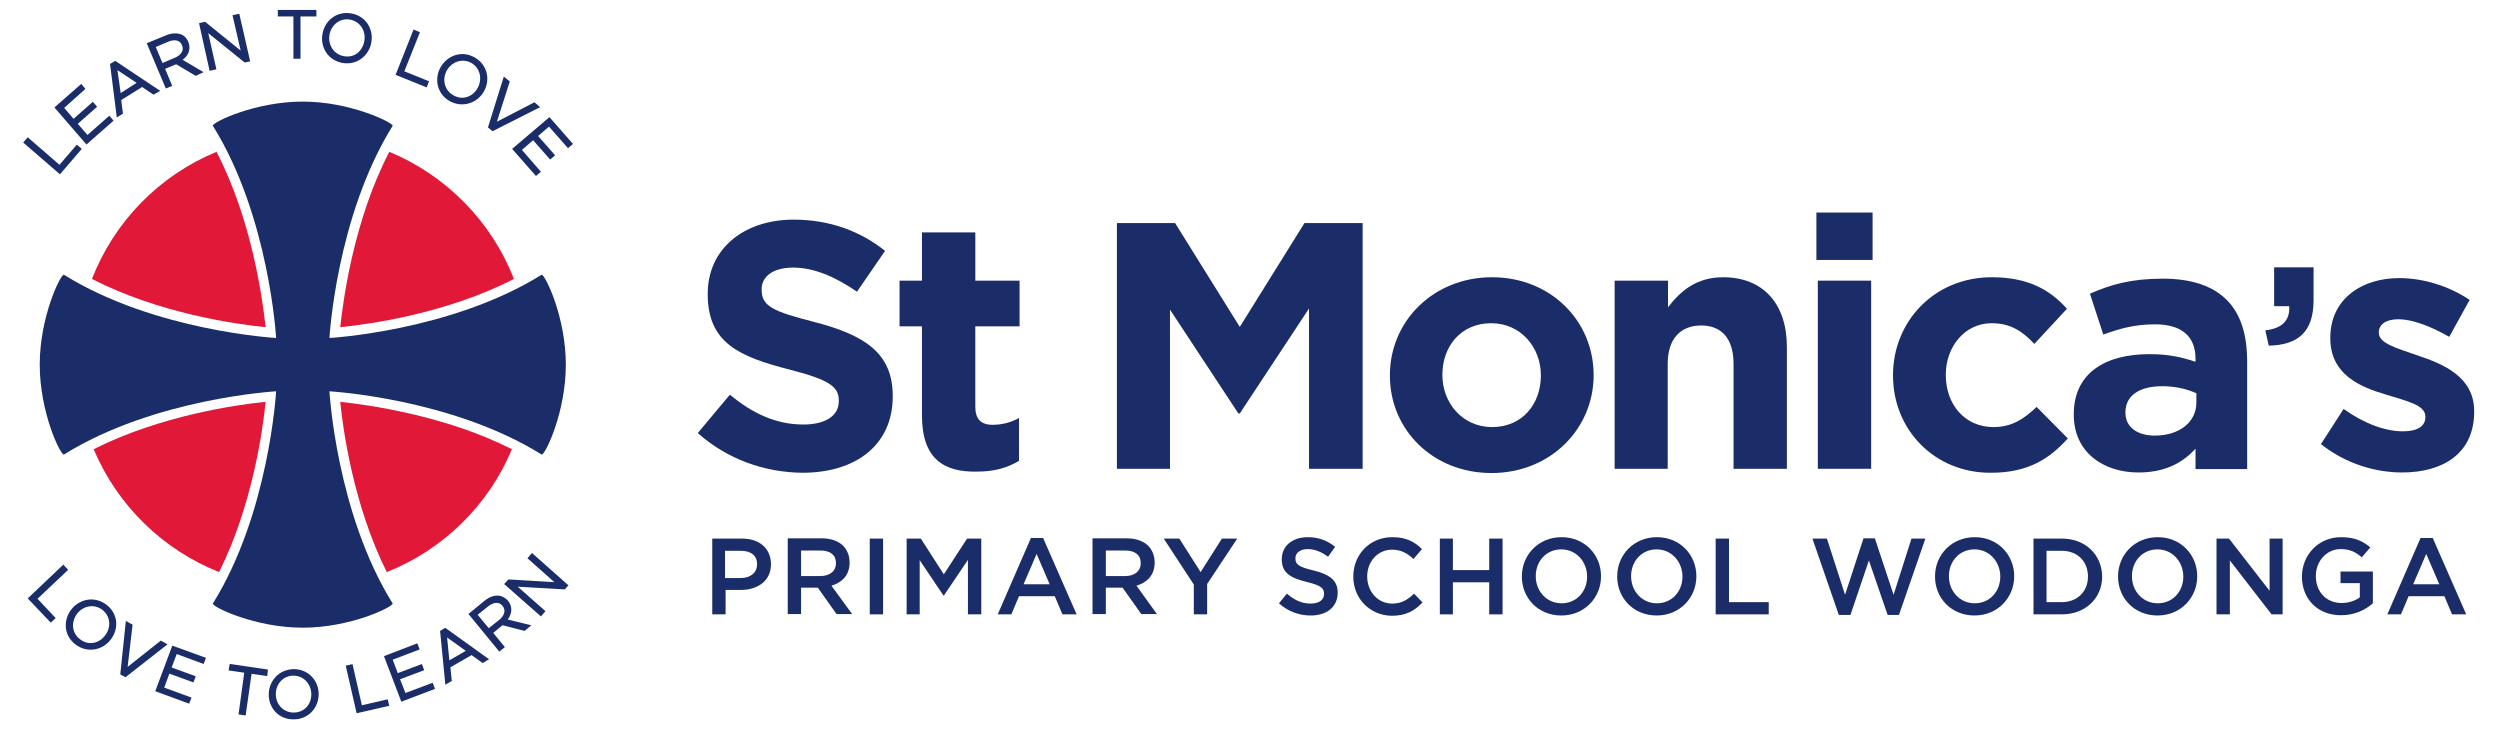 <?xml version="1.0" encoding="UTF-8"?> <!-- Generator: Adobe Illustrator 24.3.0, SVG Export Plug-In . SVG Version: 6.00 Build 0) --> <svg xmlns="http://www.w3.org/2000/svg" xmlns:xlink="http://www.w3.org/1999/xlink" version="1.1" id="Artwork" x="0px" y="0px" viewBox="0 0 881 257.6" style="enable-background:new 0 0 881 257.6;" xml:space="preserve"> <style type="text/css"> .st0{fill:#1A2D69;} .st1{fill:#E11837;} .st2{fill:#1A2D69;stroke:#1A2D69;stroke-width:0.6;stroke-miterlimit:10;} </style> <g> <path class="st0" d="M245.9,152.6l11.3-13.5c7.8,6.4,16,10.5,25.9,10.5c7.8,0,12.5-3.1,12.5-8.2v-0.2c0-4.8-3-7.3-17.5-11 c-17.5-4.5-28.7-9.3-28.7-26.5v-0.2c0-15.7,12.6-26.1,30.3-26.1c12.6,0,23.4,4,32.2,11l-9.9,14.4c-7.7-5.3-15.2-8.5-22.5-8.5 c-7.3,0-11.1,3.3-11.1,7.6v0.2c0,5.7,3.7,7.6,18.7,11.4c17.6,4.6,27.5,10.9,27.5,26v0.2c0,17.2-13.1,26.9-31.8,26.9 C269.6,166.5,256.3,161.9,245.9,152.6z"></path> <path class="st0" d="M324.9,146.4V115H317V98.9h7.9v-17h18.8v17h15.6V115h-15.6v28.3c0,4.3,1.9,6.4,6.1,6.4c3.5,0,6.6-0.9,9.3-2.4 v15.1c-4,2.4-8.5,3.8-14.9,3.8C332.7,166.4,324.9,161.8,324.9,146.4z"></path> <polygon class="st0" points="393.6,78.6 414.1,78.6 436.9,115.2 459.7,78.6 480.2,78.6 480.2,165.2 461.3,165.2 461.3,108.7 436.9,145.7 436.4,145.7 412.3,109.1 412.3,165.2 393.6,165.2 "></polygon> <path class="st0" d="M525.8,97.7c-20.7,0-36,15.5-36,34.5v0.2c0,19.1,15.2,34.3,35.8,34.3c20.7,0,36-15.5,36-34.5V132 C561.5,112.9,546.3,97.7,525.8,97.7z M543,132.4c0,9.8-6.4,18.1-17.2,18.1c-10.4,0-17.5-8.5-17.5-18.3V132 c0-9.8,6.4-18.1,17.2-18.1c10.4,0,17.5,8.5,17.5,18.3V132.4z"></path> <path class="st0" d="M569,98.9h18.8v9.4c4.3-5.6,9.9-10.6,19.4-10.6c14.2,0,22.5,9.4,22.5,24.6v42.9h-18.8v-37 c0-8.9-4.2-13.5-11.4-13.5s-11.8,4.6-11.8,13.5v37H569V98.9z"></path> <rect x="640.1" y="74.9" class="st0" width="19.8" height="16.7"></rect> <rect x="640.6" y="98.9" class="st0" width="18.8" height="66.3"></rect> <path class="st0" d="M667.1,132.4v-0.2c0-18.9,14.5-34.5,34.8-34.5c12.5,0,20.3,4.2,26.5,11.1l-11.5,12.4 c-4.2-4.5-8.4-7.3-15.1-7.3c-9.4,0-16.1,8.3-16.1,18.1v0.2c0,10.2,6.6,18.3,16.8,18.3c6.3,0,10.6-2.7,15.2-7.1l11,11.1 c-6.4,7.1-13.9,12.1-27.1,12.1C681.7,166.7,667.1,151.4,667.1,132.4z"></path> <path class="st0" d="M784.6,105.6c-4.7-4.7-12.1-7.4-22.4-7.4c-11.3,0-18.4,2.1-25.7,5.3l4.7,14.4c6.1-2.2,11.1-3.6,18.3-3.6 c9.4,0,14.2,4.3,14.2,12.1v1.1c-4.7-1.6-9.5-2.7-16.2-2.7c-15.7,0-26.7,6.7-26.7,21.2v0.2c0,13.1,10.3,20.3,22.8,20.3 c9.2,0,15.5-3.3,20.1-8.4v7.2h18.2v-38.5C791.8,117.8,789.6,110.5,784.6,105.6z M774,141.9c0,6.8-5.9,11.6-14.7,11.6 c-6.1,0-10.3-3-10.3-8v-0.2c0-5.9,4.9-9.2,13-9.2c4.6,0,8.8,1,12,2.5V141.9z"></path> <path class="st0" d="M798.3,116.4c5.9-0.6,8.8-3.6,8.4-8.5h-5.3V94.2h13.9v11.6c0,11.3-5.6,15.8-15.8,16L798.3,116.4z"></path> <path class="st0" d="M817.9,156.5l8-12.4c7.2,5.2,14.7,7.9,20.9,7.9c5.4,0,7.9-2,7.9-5v-0.2c0-4.1-6.4-5.4-13.7-7.7 c-9.3-2.7-19.8-7.1-19.8-19.9V119c0-13.5,10.9-21,24.3-21c8.4,0,17.6,2.8,24.8,7.7l-7.2,13c-6.6-3.8-13.1-6.2-17.9-6.2 c-4.6,0-6.9,2-6.9,4.6v0.2c0,3.7,6.3,5.4,13.5,7.9c9.3,3.1,20.1,7.6,20.1,19.7v0.2c0,14.7-11,21.4-25.4,21.4 C837,166.5,826.6,163.4,817.9,156.5z"></path> <path class="st0" d="M261.5,189.8h-10.5v26.7h4.7v-8.6h5.3c5.9,0,10.7-3.1,10.7-9.1v-0.1C271.6,193.3,267.7,189.8,261.5,189.8z M266.8,198.9c0,2.8-2.2,4.8-5.8,4.8h-5.5v-9.6h5.5C264.6,194.1,266.8,195.7,266.8,198.9L266.8,198.9z"></path> <path class="st0" d="M293,206.4c3.7-1.1,6.4-3.7,6.4-8.1v-0.1c0-2.3-0.8-4.3-2.2-5.8c-1.7-1.7-4.3-2.7-7.7-2.7h-11.9v26.7h4.7v-9.3 h5.8h0.1l6.6,9.3h5.5L293,206.4z M282.3,203v-9h6.8c3.5,0,5.5,1.6,5.5,4.4v0.1c0,2.7-2.1,4.5-5.5,4.5H282.3z"></path> <rect x="306.5" y="189.8" class="st0" width="4.7" height="26.7"></rect> <polygon class="st0" points="319.5,189.8 324.5,189.8 332.6,202.4 340.8,189.8 345.8,189.8 345.8,216.5 341.1,216.5 341.1,197.3 332.6,209.9 332.5,209.9 324.1,197.4 324.1,216.5 319.5,216.5 "></polygon> <path class="st0" d="M367.6,189.6h-4.3l-11.7,26.9h4.8l2.7-6.4h12.6l2.7,6.4h5L367.6,189.6z M360.7,205.9l4.6-10.7l4.6,10.7H360.7z "></path> <path class="st0" d="M400.5,206.4c3.7-1.1,6.4-3.7,6.4-8.1v-0.1c0-2.3-0.8-4.3-2.2-5.8c-1.7-1.7-4.3-2.7-7.7-2.7H385v26.7h4.7v-9.3 h5.8h0.1l6.6,9.3h5.5L400.5,206.4z M389.7,203v-9h6.8c3.5,0,5.5,1.6,5.5,4.4v0.1c0,2.7-2.1,4.5-5.5,4.5H389.7z"></path> <polygon class="st0" points="420.7,206 410.1,189.8 415.6,189.8 423.1,201.6 430.6,189.8 436,189.8 425.4,205.8 425.4,216.5 420.7,216.5 "></polygon> <path class="st0" d="M450.7,212.6l2.8-3.4c2.6,2.2,5.1,3.5,8.4,3.5c2.9,0,4.7-1.3,4.7-3.4v-0.1c0-1.9-1.1-2.9-6-4.1 c-5.7-1.4-8.9-3.1-8.9-8v-0.1c0-4.6,3.8-7.7,9.1-7.7c3.9,0,7,1.2,9.7,3.4l-2.5,3.5c-2.4-1.8-4.8-2.7-7.2-2.7 c-2.7,0-4.3,1.4-4.3,3.2v0.1c0,2.1,1.2,3,6.3,4.2c5.6,1.4,8.6,3.4,8.6,7.8v0.1c0,5-3.9,8-9.5,8 C457.8,216.9,453.9,215.5,450.7,212.6z"></path> <path class="st0" d="M476.9,203.2L476.9,203.2c0-7.7,5.7-13.9,13.8-13.9c4.9,0,7.9,1.7,10.4,4.2l-3,3.5c-2.1-2-4.4-3.3-7.5-3.3 c-5.1,0-8.8,4.2-8.8,9.4v0.1c0,5.2,3.7,9.5,8.8,9.5c3.3,0,5.4-1.3,7.7-3.5l3,3.1c-2.8,2.9-5.8,4.7-10.8,4.7 C482.7,216.9,476.9,210.9,476.9,203.2z"></path> <polygon class="st0" points="507.4,189.8 512,189.8 512,200.9 524.8,200.9 524.8,189.8 529.5,189.8 529.5,216.5 524.8,216.5 524.8,205.2 512,205.2 512,216.5 507.4,216.5 "></polygon> <path class="st0" d="M550.3,189.3c-8.2,0-14,6.3-14,13.8v0.1c0,7.5,5.7,13.7,13.9,13.7c8.2,0,14-6.3,14-13.8v-0.1 C564.2,195.6,558.5,189.3,550.3,189.3z M559.3,203.2c0,5.2-3.7,9.4-9,9.4s-9.1-4.3-9.1-9.5v-0.1c0-5.2,3.7-9.4,9-9.4 C555.5,193.6,559.3,198,559.3,203.2L559.3,203.2z"></path> <path class="st0" d="M583.9,189.3c-8.2,0-14,6.3-14,13.8v0.1c0,7.5,5.7,13.7,13.9,13.7c8.2,0,14-6.3,14-13.8v-0.1 C597.8,195.6,592.1,189.3,583.9,189.3z M592.9,203.2c0,5.2-3.7,9.4-9,9.4s-9.1-4.3-9.1-9.5v-0.1c0-5.2,3.7-9.4,9-9.4 C589.1,193.6,592.9,198,592.9,203.2L592.9,203.2z"></path> <polygon class="st0" points="604.6,189.8 609.3,189.8 609.3,212.2 623.3,212.2 623.3,216.5 604.6,216.5 "></polygon> <polygon class="st0" points="638.7,189.8 643.8,189.8 650.2,209.6 656.7,189.7 660.7,189.7 667.3,209.6 673.6,189.8 678.5,189.8 669.2,216.7 665.2,216.7 658.6,197.5 652.1,216.7 648,216.7 "></polygon> <path class="st0" d="M695.9,189.3c-8.2,0-14,6.3-14,13.8v0.1c0,7.5,5.7,13.7,13.9,13.7c8.2,0,14-6.3,14-13.8v-0.1 C709.8,195.6,704.1,189.3,695.9,189.3z M704.9,203.2c0,5.2-3.7,9.4-9,9.4c-5.3,0-9.1-4.3-9.1-9.5v-0.1c0-5.2,3.7-9.4,9-9.4 S704.9,198,704.9,203.2L704.9,203.2z"></path> <path class="st0" d="M726.6,189.8h-10v26.7h10c8.4,0,14.2-5.8,14.2-13.3v-0.1C740.7,195.6,735,189.8,726.6,189.8z M735.8,203.2 c0,5.2-3.7,9-9.3,9h-5.3v-18.1h5.3C732.2,194.1,735.8,197.9,735.8,203.2L735.8,203.2z"></path> <path class="st0" d="M760.4,189.3c-8.2,0-14,6.3-14,13.8v0.1c0,7.5,5.7,13.7,13.9,13.7c8.2,0,14-6.3,14-13.8v-0.1 C774.3,195.6,768.6,189.3,760.4,189.3z M769.4,203.2c0,5.2-3.7,9.4-9,9.4s-9.1-4.3-9.1-9.5v-0.1c0-5.2,3.7-9.4,9-9.4 C765.6,193.6,769.4,198,769.4,203.2L769.4,203.2z"></path> <polygon class="st0" points="781.1,189.8 785.5,189.8 799.8,208.2 799.8,189.8 804.4,189.8 804.4,216.5 800.5,216.5 785.8,197.5 785.8,216.5 781.1,216.5 "></polygon> <path class="st0" d="M811.2,203.2L811.2,203.2c0-7.5,5.7-13.9,13.8-13.9c4.7,0,7.5,1.3,10.3,3.6l-3,3.5c-2.1-1.8-4.1-2.9-7.5-2.9 c-4.9,0-8.7,4.3-8.7,9.4v0.1c0,5.5,3.6,9.5,9.1,9.5c2.5,0,4.8-0.8,6.4-2v-5h-6.8v-4.1h11.4v11.2c-2.6,2.3-6.4,4.2-11.1,4.2 C816.7,216.9,811.2,211,811.2,203.2z"></path> <path class="st0" d="M857.3,189.6h-4.3l-11.7,26.9h4.8l2.7-6.4h12.6l2.7,6.4h5L857.3,189.6z M850.4,205.9l4.6-10.7l4.6,10.7H850.4z "></path> </g> <g> <path class="st1" d="M93.6,141.6c-1,10-4.7,36.6-16.4,60C57.3,193.7,41.3,178,33,158.3C56.6,146.4,83.6,142.6,93.6,141.6z M136.3,201.6c19.9-7.9,35.9-23.6,44.1-43.3c-23.5-11.9-50.5-15.6-60.5-16.7C120.9,151.6,124.6,178.2,136.3,201.6z M181.1,98.3 c-7.9-20.3-23.9-36.5-43.9-44.8c-12.4,23.8-16.2,51.6-17.3,61.8C130,114.3,157.4,110.5,181.1,98.3z M76.3,53.5 c-20.1,8.3-36,24.5-43.9,44.8c23.7,12.2,51.1,16,61.2,17C92.5,105.1,88.7,77.4,76.3,53.5z"></path> <g> <path class="st2" d="M8.6,50.2l1.2-1.4L21,58.5l6.1-7.1l1.3,1.1L21.1,61L8.6,50.2z M19.6,37.9l9-7.9l1.1,1.3L22.2,38l3.7,4.3 l6.8-6l1.1,1.3l-6.8,6l3.8,4.4l7.7-6.8l1.1,1.3l-9.1,8L19.6,37.9z M39.1,22.7l1.5-0.9l15.3,10.2L54.1,33l-4-2.7l-7.7,4.8l0.6,4.8 l-1.6,1L39.1,22.7z M48.7,29.2L41,24.1l1.3,9.2L48.7,29.2z M52.1,15.4l6.6-2.7c1.9-0.8,3.6-0.8,5-0.3c1.1,0.4,1.9,1.3,2.4,2.5l0,0 c1,2.5-0.1,4.8-2.3,6.2l7.3,4.3L69,26.4l-6.9-4.1l0,0l-4.3,1.8l2.5,6l-1.7,0.7L52.1,15.4z M61.8,20.6c2.3-1,3.5-2.8,2.6-4.8l0,0 c-0.8-1.9-2.7-2.4-5.2-1.4l-4.7,2l2.6,6.2L61.8,20.6z M70.5,8.4L72.2,8l13.1,10.6l-3-13l1.8-0.4l3.7,16.2l-1.5,0.3L72.9,10.9 l3,13.3l-1.8,0.4L70.5,8.4z M103.8,5.5l-5.6,0l0-1.7l13,0v1.7l-5.6,0v14.9l-1.9,0V5.5z M113.9,12.2L113.9,12.2 c0.7-4.6,4.7-8,9.7-7.2c5,0.8,7.7,5.2,7,9.7c0,0,0,0,0,0c-0.7,4.5-4.7,8-9.7,7.2C115.9,21.1,113.2,16.7,113.9,12.2z M128.7,14.4 L128.7,14.4c0.6-3.8-1.7-7.2-5.4-7.8c-3.7-0.6-6.9,2-7.5,5.7l0,0c-0.6,3.7,1.7,7.2,5.4,7.8C125,20.8,128.1,18.2,128.7,14.4z M145.9,10.8l1.7,0.7l-5.5,13.8l8.7,3.5l-0.6,1.6l-10.4-4.2L145.9,10.8z M155.6,23.7L155.6,23.7c2.4-4,7.3-5.7,11.7-3.1 c4.3,2.6,5.2,7.7,2.9,11.6c0,0,0,0,0,0c-2.3,3.9-7.3,5.6-11.7,3.1C154.2,32.8,153.3,27.6,155.6,23.7z M168.5,31.3L168.5,31.3 c1.9-3.3,1.1-7.3-2.1-9.3c-3.3-1.9-7.1-0.7-9.1,2.5l0,0c-1.9,3.2-1.1,7.3,2.1,9.2C162.7,35.8,166.6,34.6,168.5,31.3z M177.7,27.5 l1.6,1.3l-4.7,14.7l13.7-7.1l1.5,1.3l-16.2,8.2l-1.3-1.1L177.7,27.5z M193.6,41.7l7.9,9l-1.3,1.1l-6.7-7.6l-4.3,3.7l6,6.8 l-1.3,1.1l-6-6.8l-4.4,3.8l6.7,7.7l-1.3,1.1l-8-9.1L193.6,41.7z M22.3,199.4l1.3,1.4L12.8,211l6.4,6.8l-1.3,1.2l-7.7-8.1 L22.3,199.4z M25.4,214.9L25.4,214.9c2.9-3.6,8-4.6,12-1.5c4,3.1,4.2,8.3,1.3,11.9c0,0,0,0,0,0c-2.8,3.6-8,4.6-12,1.5 S22.6,218.5,25.4,214.9z M37.2,224.2L37.2,224.2c2.4-3,2.1-7.1-0.9-9.5c-3-2.3-7-1.6-9.3,1.3l0,0c-2.3,3-2.1,7.1,0.9,9.4 C30.9,227.9,34.9,227.2,37.2,224.2z M44.6,219.3l1.8,1l-1.8,15.4l12.1-9.6l1.8,1l-14.3,11.2l-1.5-0.8L44.6,219.3z M60.9,227.9 l11.3,4.1l-0.6,1.6l-9.5-3.5l-2,5.3l8.5,3.1l-0.6,1.6l-8.5-3.1l-2,5.5l9.6,3.5l-0.6,1.6l-11.4-4.2L60.9,227.9z M86.4,236.8 l-5.5-0.8l0.3-1.7l12.9,1.9l-0.2,1.7l-5.5-0.8l-2.1,14.7l-1.9-0.3L86.4,236.8z M95,244.8L95,244.8c0-4.6,3.4-8.6,8.5-8.7 c5,0,8.5,3.9,8.5,8.5c0,0,0,0,0,0c0,4.6-3.4,8.6-8.5,8.6C98.4,253.3,95,249.3,95,244.8z M110,244.7L110,244.7 c0-3.8-2.8-6.9-6.6-6.9c-3.8,0-6.5,3.1-6.5,6.8v0c0,3.8,2.8,6.8,6.6,6.8S110,248.5,110,244.7z M122.2,234.8l1.8-0.4l3.3,14.5 l9.1-2.1l0.4,1.7l-10.9,2.5L122.2,234.8z M135.7,231.4l11.2-4.3l0.6,1.6l-9.5,3.6l2,5.3l8.5-3.2l0.6,1.6l-8.5,3.2l2.1,5.4l9.6-3.6 l0.6,1.6l-11.3,4.3L135.7,231.4z M155.4,222.5l1.5-0.9l14.9,10.7l-1.7,1l-3.9-2.8l-7.8,4.5l0.5,4.8l-1.7,1L155.4,222.5z M164.7,229.4l-7.5-5.4l0.9,9.2L164.7,229.4z M165.5,216.4l5.5-4.5c1.6-1.3,3.2-1.8,4.7-1.7c1.1,0.1,2.2,0.7,3.1,1.7l0,0 c1.7,2.1,1.3,4.6-0.4,6.6l8.2,2l-1.8,1.5l-7.8-2l0,0l-3.6,3l4.1,5l-1.5,1.2L165.5,216.4z M176.2,218.6c1.9-1.6,2.5-3.7,1.1-5.3 l0,0c-1.3-1.6-3.3-1.5-5.4,0.1l-4,3.2l4.3,5.2L176.2,218.6z M178.1,205.8l1.2-1.3l16.9,1l-9.9-8.8l1.2-1.4l12.4,11l-1,1.1l-17.3-1 l10.2,9l-1.2,1.4L178.1,205.8z"></path> <path class="st0" d="M106.7,35.8c-16.7,0-31.7,7.2-31.7,8.5c19.9,31.9,22.3,74.8,22.3,74.8s-42.9-2.4-74.8-22.3 c-1.3,0.1-8.5,15-8.5,31.7c0,16.7,7.2,31.7,8.5,31.7c31.9-19.9,74.8-22.3,74.8-22.3s-2.4,42.9-22.3,74.8c0,1.3,15,8.5,31.7,8.5 c16.7,0,31.5-7.2,31.7-8.5c-19.9-31.9-22.3-74.8-22.3-74.8s42.9,2.4,74.8,22.3c1.3,0,8.5-15,8.5-31.7c0-16.7-7.2-31.5-8.5-31.7 c-31.9,19.9-74.8,22.3-74.8,22.3s2.4-42.9,22.3-74.8C138.2,43.1,123.4,35.8,106.7,35.8"></path> </g> </g> </svg> 